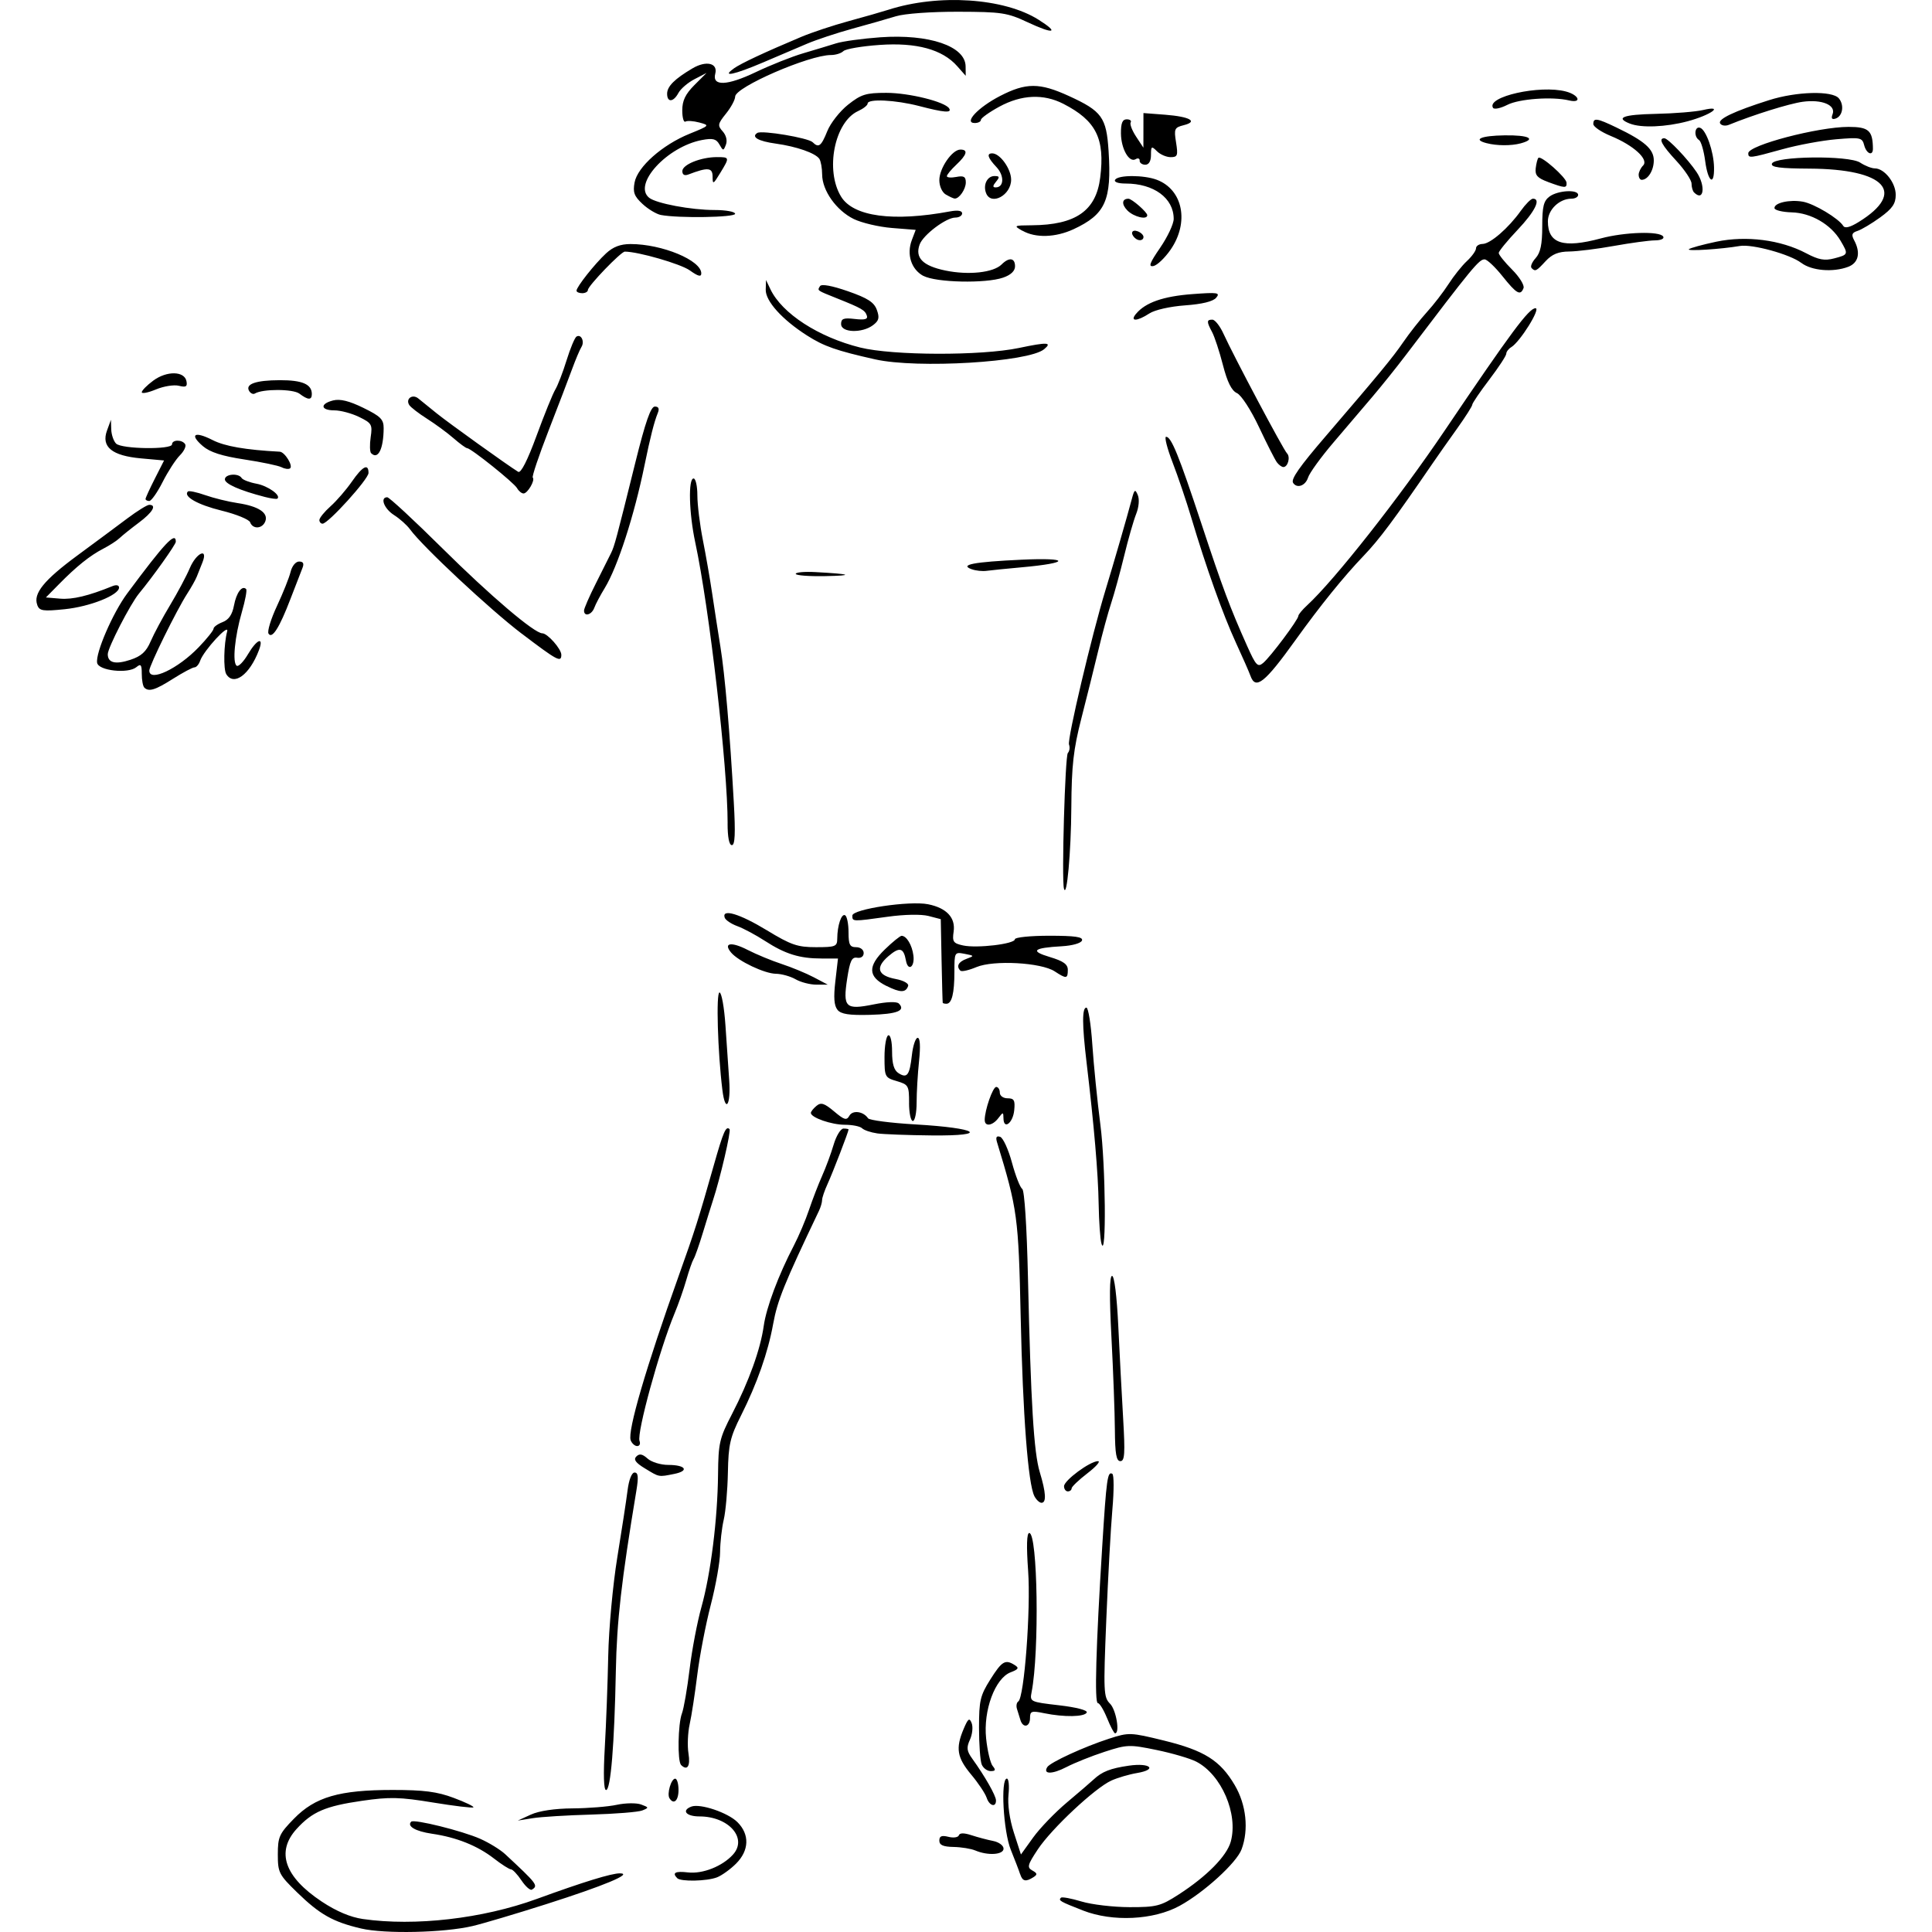 <?xml version="1.0" encoding="UTF-8" standalone="no"?>
<!-- Created with Inkscape (http://www.inkscape.org/) -->

<svg
   xmlns:dc="http://purl.org/dc/elements/1.1/"
   xmlns:cc="http://creativecommons.org/ns#"
   xmlns:rdf="http://www.w3.org/1999/02/22-rdf-syntax-ns#"
   xmlns:svg="http://www.w3.org/2000/svg"
   xmlns="http://www.w3.org/2000/svg"
   xmlns:sodipodi="http://sodipodi.sourceforge.net/DTD/sodipodi-0.dtd"
   xmlns:inkscape="http://www.inkscape.org/namespaces/inkscape"
   width="50mm"
   height="50mm"
   viewBox="0 0 50 50"
   version="1.1"
   id="svg5086"
   inkscape:version="0.92.4 (5da689c313, 2019-01-14)"
   sodipodi:docname="Wonders.svg">
  <defs
     id="defs5080" />
  <sodipodi:namedview
     id="base"
     pagecolor="#ffffff"
     bordercolor="#666666"
     borderopacity="1.0"
     inkscape:pageopacity="0.0"
     inkscape:pageshadow="2"
     inkscape:zoom="1.979899"
     inkscape:cx="-59.482526"
     inkscape:cy="174.67854"
     inkscape:document-units="mm"
     inkscape:current-layer="layer1"
     showgrid="false"
     inkscape:window-width="1920"
     inkscape:window-height="1001"
     inkscape:window-x="-9"
     inkscape:window-y="-9"
     inkscape:window-maximized="1" />
  <g
     inkscape:label="Ebene 1"
     inkscape:groupmode="layer"
     id="layer1"
     transform="translate(0,-247)">
    <path
       style="fill:#000000;stroke-width:0.098"
       d="m 9.343,296.909 c -0.728,-0.171 -1.067,-0.363 -1.655,-0.935 -0.469,-0.457 -0.498,-0.513 -0.498,-0.982 0,-0.453 0.037,-0.535 0.416,-0.923 0.55,-0.564 1.173,-0.745 2.555,-0.745 0.809,0 1.152,0.044 1.581,0.205 0.302,0.113 0.531,0.223 0.509,0.245 -0.022,0.022 -0.492,-0.035 -1.044,-0.125 -0.863,-0.142 -1.122,-0.148 -1.84,-0.044 -0.947,0.137 -1.286,0.283 -1.691,0.728 -0.538,0.591 -0.313,1.241 0.651,1.88 0.378,0.251 0.741,0.404 1.064,0.451 1.347,0.193 3.102,-0.01 4.496,-0.518 1.213,-0.442 1.943,-0.667 2.158,-0.664 0.345,0.005 -0.405,0.318 -1.908,0.797 -0.78,0.249 -1.639,0.504 -1.908,0.567 -0.741,0.174 -2.268,0.208 -2.886,0.063 z m 18.684,-0.466 c -0.595,-0.232 -0.642,-0.259 -0.57,-0.33 0.027,-0.027 0.265,0.017 0.53,0.097 0.264,0.08 0.824,0.146 1.244,0.147 0.7,0.001 0.805,-0.026 1.272,-0.327 0.73,-0.471 1.245,-0.994 1.349,-1.368 0.198,-0.717 -0.24,-1.734 -0.893,-2.071 -0.158,-0.082 -0.619,-0.217 -1.025,-0.301 -0.703,-0.145 -0.765,-0.143 -1.346,0.046 -0.335,0.109 -0.78,0.287 -0.99,0.396 -0.367,0.19 -0.612,0.19 -0.495,10e-4 0.077,-0.124 0.956,-0.528 1.6,-0.736 0.514,-0.166 0.55,-0.164 1.418,0.048 1.047,0.257 1.458,0.515 1.834,1.154 0.298,0.506 0.367,1.15 0.177,1.661 -0.129,0.349 -0.974,1.119 -1.606,1.464 -0.675,0.368 -1.731,0.419 -2.498,0.12 z m -14.531,-0.777 c -0.105,-0.157 -0.227,-0.286 -0.271,-0.287 -0.044,-2e-4 -0.242,-0.126 -0.44,-0.28 -0.429,-0.333 -0.972,-0.55 -1.606,-0.642 -0.425,-0.062 -0.654,-0.195 -0.537,-0.312 0.073,-0.072 1.321,0.237 1.787,0.444 0.228,0.101 0.519,0.28 0.645,0.397 0.831,0.773 0.862,0.813 0.691,0.918 -0.042,0.026 -0.164,-0.081 -0.269,-0.238 z m 4.031,-0.059 c -0.14,-0.14 -0.051,-0.187 0.278,-0.149 0.379,0.044 0.891,-0.158 1.165,-0.462 0.384,-0.424 -0.111,-0.987 -0.868,-0.987 -0.345,0 -0.472,-0.154 -0.211,-0.254 0.228,-0.087 0.947,0.155 1.195,0.403 0.318,0.318 0.304,0.731 -0.036,1.072 -0.148,0.148 -0.371,0.308 -0.495,0.356 -0.266,0.101 -0.935,0.115 -1.029,0.021 z m 8.873,-0.106 c -0.03,-0.094 -0.139,-0.377 -0.241,-0.63 -0.193,-0.476 -0.268,-1.841 -0.101,-1.841 0.047,0 0.066,0.187 0.042,0.416 -0.026,0.253 0.028,0.638 0.139,0.982 l 0.183,0.566 0.315,-0.438 c 0.173,-0.241 0.567,-0.65 0.875,-0.909 0.308,-0.259 0.619,-0.526 0.691,-0.594 0.216,-0.203 0.434,-0.289 0.914,-0.358 0.554,-0.08 0.749,0.1 0.207,0.191 -0.203,0.034 -0.502,0.122 -0.663,0.195 -0.422,0.191 -1.547,1.244 -1.902,1.78 -0.268,0.405 -0.284,0.467 -0.142,0.547 0.132,0.074 0.136,0.105 0.026,0.175 -0.2,0.126 -0.281,0.107 -0.342,-0.083 z m -1.161,-0.611 c -0.108,-0.046 -0.361,-0.087 -0.562,-0.091 -0.269,-0.005 -0.367,-0.049 -0.367,-0.164 0,-0.118 0.06,-0.142 0.236,-0.098 0.13,0.033 0.251,0.015 0.269,-0.039 0.022,-0.065 0.132,-0.066 0.326,-0.003 0.161,0.053 0.414,0.12 0.562,0.149 0.148,0.029 0.269,0.119 0.269,0.198 0,0.161 -0.407,0.187 -0.734,0.047 z m -11.498,-0.929 c 0.209,-0.096 0.62,-0.157 1.076,-0.16 0.406,-0.003 0.922,-0.044 1.147,-0.093 0.225,-0.048 0.508,-0.052 0.627,-0.008 0.206,0.076 0.207,0.084 0.03,0.155 -0.103,0.041 -0.695,0.088 -1.316,0.106 -0.621,0.017 -1.303,0.059 -1.516,0.093 l -0.388,0.062 0.339,-0.155 z m 11.792,-0.438 c -0.034,-0.106 -0.213,-0.375 -0.398,-0.596 -0.368,-0.441 -0.408,-0.681 -0.197,-1.18 0.117,-0.276 0.151,-0.3 0.209,-0.152 0.038,0.098 0.018,0.29 -0.045,0.428 -0.094,0.207 -0.084,0.292 0.061,0.493 0.327,0.455 0.612,0.955 0.613,1.078 0.003,0.194 -0.175,0.142 -0.242,-0.071 z m -8.207,0.015 c -0.071,-0.114 0.044,-0.506 0.148,-0.506 0.048,0 0.086,0.132 0.086,0.293 0,0.277 -0.124,0.39 -0.234,0.213 z m -1.674,-1.313 c 0.035,-0.605 0.075,-1.673 0.089,-2.372 0.014,-0.699 0.12,-1.844 0.234,-2.543 0.114,-0.699 0.234,-1.481 0.266,-1.736 0.035,-0.279 0.108,-0.465 0.182,-0.465 0.093,0 0.105,0.114 0.047,0.465 -0.389,2.344 -0.507,3.377 -0.532,4.671 -0.037,1.908 -0.133,3.081 -0.253,3.081 -0.061,0 -0.073,-0.402 -0.033,-1.101 z m 9.755,0.44 c -0.039,-0.094 -0.07,-0.523 -0.07,-0.954 0,-0.701 0.031,-0.831 0.293,-1.247 0.302,-0.478 0.386,-0.527 0.633,-0.371 0.116,0.073 0.095,0.109 -0.107,0.186 -0.403,0.153 -0.712,0.985 -0.635,1.712 0.033,0.319 0.11,0.64 0.17,0.713 0.085,0.102 0.073,0.132 -0.052,0.132 -0.089,0 -0.193,-0.077 -0.232,-0.171 z m -7.782,0.008 c -0.096,-0.096 -0.079,-1.059 0.023,-1.328 0.049,-0.128 0.138,-0.644 0.199,-1.146 0.061,-0.503 0.199,-1.226 0.306,-1.608 0.241,-0.861 0.418,-2.273 0.43,-3.434 0.008,-0.813 0.036,-0.934 0.365,-1.569 0.435,-0.841 0.733,-1.669 0.818,-2.277 0.067,-0.475 0.38,-1.31 0.779,-2.076 0.127,-0.244 0.305,-0.663 0.394,-0.929 0.09,-0.267 0.242,-0.661 0.338,-0.876 0.096,-0.215 0.231,-0.578 0.298,-0.807 0.068,-0.229 0.182,-0.416 0.255,-0.416 0.072,0 0.131,0.011 0.131,0.024 -9.8e-5,0.056 -0.412,1.124 -0.543,1.409 -0.078,0.17 -0.142,0.357 -0.142,0.417 0,0.06 -0.036,0.185 -0.081,0.279 -0.902,1.891 -1.074,2.317 -1.186,2.93 -0.133,0.734 -0.416,1.541 -0.83,2.365 -0.284,0.566 -0.327,0.75 -0.341,1.478 -0.009,0.457 -0.057,1.008 -0.108,1.223 -0.05,0.215 -0.092,0.591 -0.094,0.836 -0.001,0.245 -0.11,0.861 -0.242,1.37 -0.132,0.509 -0.288,1.321 -0.348,1.805 -0.06,0.484 -0.148,1.06 -0.197,1.279 -0.049,0.219 -0.063,0.56 -0.031,0.758 0.054,0.332 -0.031,0.459 -0.196,0.294 z m 11.026,-1.206 c -0.086,-0.215 -0.194,-0.391 -0.239,-0.391 -0.09,0 -0.049,-1.458 0.114,-4.06 0.109,-1.752 0.137,-1.949 0.262,-1.872 0.042,0.026 0.043,0.436 0.001,0.911 -0.042,0.475 -0.113,1.762 -0.158,2.86 -0.077,1.869 -0.071,2.009 0.097,2.177 0.158,0.158 0.261,0.766 0.13,0.766 -0.027,0 -0.12,-0.176 -0.206,-0.391 z m -2.242,0.049 c -0.025,-0.081 -0.066,-0.211 -0.09,-0.29 -0.025,-0.079 -0.009,-0.165 0.034,-0.192 0.154,-0.095 0.327,-2.384 0.255,-3.382 -0.046,-0.642 -0.036,-0.978 0.029,-0.978 0.219,0 0.265,3.074 0.061,4.117 -0.049,0.25 -0.038,0.255 0.713,0.342 0.449,0.052 0.742,0.129 0.714,0.187 -0.058,0.115 -0.584,0.124 -1.101,0.018 -0.329,-0.068 -0.367,-0.055 -0.367,0.125 0,0.231 -0.18,0.27 -0.248,0.053 z m 0.361,-5.796 c -0.163,-0.314 -0.3,-2.101 -0.355,-4.645 -0.056,-2.583 -0.082,-2.778 -0.612,-4.515 -0.039,-0.129 -0.015,-0.171 0.081,-0.139 0.075,0.025 0.213,0.325 0.305,0.666 0.092,0.341 0.212,0.647 0.266,0.681 0.058,0.036 0.119,0.969 0.149,2.307 0.074,3.244 0.151,4.518 0.306,5.026 0.16,0.528 0.175,0.791 0.044,0.791 -0.052,0 -0.135,-0.077 -0.184,-0.171 z m 0.767,-0.256 c 0,-0.151 0.674,-0.649 0.879,-0.649 0.074,0 -0.049,0.141 -0.274,0.314 -0.225,0.173 -0.409,0.349 -0.409,0.391 0,0.042 -0.044,0.077 -0.098,0.077 -0.054,0 -0.098,-0.06 -0.098,-0.133 z M 16.691,285.003 c -0.243,-0.148 -0.302,-0.231 -0.222,-0.31 0.08,-0.08 0.157,-0.065 0.29,0.055 0.1,0.09 0.34,0.164 0.535,0.164 0.451,0 0.553,0.153 0.155,0.233 -0.409,0.082 -0.383,0.087 -0.757,-0.142 z m 12.162,-0.996 c -0.003,-0.444 -0.043,-1.522 -0.089,-2.397 -0.056,-1.065 -0.05,-1.59 0.016,-1.59 0.059,0 0.124,0.525 0.161,1.296 0.034,0.713 0.09,1.791 0.126,2.397 0.053,0.906 0.04,1.101 -0.072,1.101 -0.105,0 -0.137,-0.186 -0.142,-0.807 z m -12.531,0.265 c -0.087,-0.228 0.395,-1.881 1.242,-4.251 0.422,-1.181 0.512,-1.465 0.911,-2.871 0.245,-0.863 0.313,-1.02 0.405,-0.928 0.045,0.045 -0.242,1.277 -0.429,1.843 -0.044,0.135 -0.161,0.509 -0.259,0.832 -0.098,0.323 -0.206,0.631 -0.241,0.685 -0.034,0.054 -0.119,0.296 -0.188,0.538 -0.069,0.242 -0.208,0.638 -0.309,0.88 -0.386,0.927 -0.98,3.091 -0.903,3.292 0.028,0.073 5.92e-4,0.132 -0.061,0.132 -0.061,0 -0.137,-0.068 -0.169,-0.151 z m 12.184,-5.087 c -0.033,-0.11 -0.065,-0.573 -0.073,-1.027 -0.013,-0.797 -0.118,-2.019 -0.313,-3.663 -0.117,-0.982 -0.118,-1.418 -0.004,-1.418 0.049,0 0.118,0.429 0.153,0.954 0.035,0.525 0.129,1.46 0.209,2.079 0.136,1.052 0.158,3.518 0.028,3.076 z m -5.81,-2.854 c -0.161,-0.023 -0.335,-0.082 -0.386,-0.132 -0.051,-0.05 -0.251,-0.09 -0.445,-0.09 -0.346,0 -0.878,-0.185 -0.88,-0.306 -4.07e-4,-0.034 0.064,-0.115 0.144,-0.182 0.118,-0.098 0.202,-0.072 0.457,0.142 0.266,0.224 0.324,0.24 0.396,0.112 0.085,-0.152 0.362,-0.114 0.483,0.066 0.034,0.05 0.584,0.122 1.223,0.159 1.633,0.094 1.943,0.3 0.428,0.285 -0.619,-0.006 -1.257,-0.03 -1.418,-0.053 z m 2.788,-0.345 c 0.001,-0.259 0.209,-0.856 0.298,-0.856 0.051,0 0.093,0.066 0.093,0.147 0,0.083 0.088,0.147 0.202,0.147 0.168,0 0.197,0.052 0.171,0.31 -0.033,0.331 -0.273,0.513 -0.278,0.211 -0.003,-0.17 -0.01,-0.17 -0.133,-0.008 -0.151,0.199 -0.353,0.227 -0.352,0.049 z m -1.957,-0.444 c 0,-0.445 -0.016,-0.474 -0.318,-0.562 -0.308,-0.091 -0.318,-0.11 -0.318,-0.623 0,-0.291 0.044,-0.545 0.098,-0.563 0.056,-0.019 0.098,0.162 0.098,0.42 0,0.32 0.049,0.484 0.166,0.559 0.224,0.143 0.288,0.056 0.347,-0.469 0.028,-0.245 0.095,-0.445 0.149,-0.445 0.063,0 0.076,0.219 0.036,0.601 -0.035,0.331 -0.063,0.815 -0.063,1.076 0,0.261 -0.044,0.475 -0.098,0.475 -0.054,0 -0.098,-0.211 -0.098,-0.469 z m -4.832,-0.336 c -0.121,-0.981 -0.166,-2.521 -0.074,-2.521 0.053,0 0.122,0.385 0.154,0.856 0.032,0.471 0.076,1.109 0.097,1.418 0.045,0.657 -0.102,0.861 -0.177,0.246 z m 2.979,-2.073 c -0.088,-0.106 -0.104,-0.32 -0.055,-0.738 l 0.068,-0.589 h -0.426 c -0.568,0 -0.94,-0.116 -1.46,-0.453 -0.238,-0.154 -0.561,-0.328 -0.72,-0.385 -0.158,-0.058 -0.305,-0.157 -0.326,-0.22 -0.08,-0.24 0.387,-0.1 1.087,0.325 0.632,0.384 0.796,0.44 1.275,0.44 0.505,0 0.55,-0.018 0.551,-0.22 0.002,-0.345 0.11,-0.663 0.205,-0.605 0.048,0.029 0.087,0.227 0.087,0.439 0,0.32 0.033,0.386 0.196,0.386 0.111,0 0.196,0.065 0.196,0.151 0,0.089 -0.07,0.139 -0.17,0.122 -0.137,-0.023 -0.186,0.08 -0.257,0.541 -0.114,0.747 -0.046,0.814 0.685,0.667 0.341,-0.069 0.597,-0.078 0.652,-0.023 0.184,0.184 -0.044,0.274 -0.745,0.293 -0.544,0.014 -0.751,-0.018 -0.844,-0.13 z m 2.724,-0.178 c -0.005,-0.013 -0.018,-0.506 -0.03,-1.096 l -0.021,-1.071 -0.319,-0.083 c -0.186,-0.048 -0.625,-0.04 -1.053,0.02 -0.923,0.128 -0.916,0.129 -0.916,-0.03 0,-0.167 1.482,-0.389 1.96,-0.293 0.479,0.096 0.714,0.348 0.661,0.708 -0.038,0.261 -0.01,0.303 0.243,0.358 0.359,0.079 1.342,-0.038 1.342,-0.16 0,-0.05 0.4,-0.091 0.889,-0.091 0.667,0 0.879,0.03 0.848,0.122 -0.023,0.07 -0.245,0.134 -0.522,0.15 -0.743,0.042 -0.832,0.123 -0.31,0.279 0.35,0.105 0.465,0.187 0.465,0.332 0,0.233 -0.037,0.237 -0.339,0.039 -0.351,-0.23 -1.58,-0.297 -2.025,-0.111 -0.197,0.083 -0.384,0.125 -0.416,0.093 -0.113,-0.113 -0.053,-0.228 0.158,-0.306 0.208,-0.077 0.206,-0.081 -0.049,-0.13 -0.26,-0.05 -0.264,-0.042 -0.264,0.466 0,0.556 -0.067,0.826 -0.206,0.826 -0.048,0 -0.091,-0.011 -0.096,-0.024 z m -1.459,-0.44 c -0.477,-0.238 -0.488,-0.508 -0.039,-0.944 0.2,-0.194 0.395,-0.352 0.434,-0.352 0.127,0 0.271,0.239 0.305,0.509 0.039,0.304 -0.141,0.422 -0.194,0.127 -0.06,-0.331 -0.166,-0.356 -0.453,-0.109 -0.346,0.297 -0.279,0.503 0.191,0.591 0.199,0.037 0.34,0.116 0.32,0.177 -0.06,0.181 -0.201,0.181 -0.563,2.9e-4 z m -2.348,-0.171 c -0.135,-0.077 -0.364,-0.141 -0.511,-0.143 -0.294,-0.004 -0.974,-0.327 -1.16,-0.55 -0.209,-0.251 0.005,-0.285 0.428,-0.068 0.226,0.116 0.623,0.28 0.882,0.365 0.259,0.085 0.633,0.24 0.831,0.344 l 0.36,0.19 -0.293,7.4e-4 c -0.161,3.7e-4 -0.404,-0.062 -0.538,-0.139 z m 6.944,-2.348 c -0.063,-0.239 0.029,-3.433 0.101,-3.509 0.044,-0.047 0.058,-0.145 0.03,-0.218 -0.05,-0.13 0.589,-2.833 0.945,-4.001 0.21,-0.688 0.569,-1.928 0.679,-2.348 0.068,-0.256 0.087,-0.27 0.156,-0.108 0.046,0.109 0.028,0.312 -0.042,0.489 -0.067,0.167 -0.207,0.656 -0.311,1.086 -0.105,0.43 -0.256,0.981 -0.336,1.223 -0.08,0.242 -0.23,0.792 -0.333,1.223 -0.103,0.43 -0.301,1.223 -0.439,1.761 -0.205,0.799 -0.252,1.22 -0.259,2.299 -0.007,1.162 -0.118,2.379 -0.191,2.103 z m -8.704,-1.687 c 0.002,-1.454 -0.473,-5.569 -0.839,-7.277 -0.161,-0.752 -0.184,-1.649 -0.042,-1.649 0.054,0 0.098,0.197 0.098,0.437 0,0.241 0.064,0.758 0.141,1.149 0.078,0.392 0.187,1.02 0.243,1.397 0.056,0.377 0.151,0.993 0.212,1.37 0.117,0.721 0.244,2.199 0.347,4.035 0.045,0.794 0.031,1.101 -0.05,1.101 -0.071,0 -0.111,-0.206 -0.111,-0.562 z M 3.734,264.793 c -0.036,-0.036 -0.065,-0.195 -0.065,-0.354 0,-0.239 -0.024,-0.269 -0.14,-0.173 -0.212,0.176 -0.977,0.093 -1.015,-0.111 -0.047,-0.25 0.404,-1.292 0.777,-1.795 0.976,-1.315 1.259,-1.616 1.259,-1.339 0,0.071 -0.589,0.899 -0.955,1.342 -0.223,0.271 -0.806,1.403 -0.806,1.567 0,0.225 0.198,0.274 0.587,0.145 0.28,-0.092 0.408,-0.209 0.523,-0.477 0.084,-0.195 0.311,-0.619 0.505,-0.941 0.194,-0.323 0.423,-0.752 0.508,-0.954 0.169,-0.399 0.484,-0.541 0.327,-0.147 -0.048,0.121 -0.114,0.286 -0.146,0.367 -0.032,0.081 -0.143,0.279 -0.247,0.44 -0.274,0.425 -0.982,1.861 -0.982,1.992 0,0.305 0.742,-0.046 1.278,-0.604 0.212,-0.22 0.385,-0.437 0.385,-0.481 0,-0.044 0.105,-0.12 0.232,-0.169 0.161,-0.061 0.252,-0.194 0.297,-0.434 0.062,-0.329 0.209,-0.527 0.314,-0.422 0.027,0.026 -0.023,0.292 -0.109,0.589 -0.186,0.641 -0.252,1.323 -0.134,1.396 0.046,0.029 0.176,-0.105 0.289,-0.296 0.235,-0.399 0.422,-0.468 0.284,-0.104 -0.241,0.635 -0.649,0.933 -0.844,0.617 -0.078,-0.126 -0.064,-0.783 0.023,-1.105 0.063,-0.234 -0.608,0.494 -0.699,0.758 -0.032,0.094 -0.098,0.171 -0.147,0.171 -0.048,0 -0.296,0.132 -0.551,0.293 -0.468,0.297 -0.632,0.347 -0.751,0.228 z m 28.628,-0.302 c -0.033,-0.094 -0.202,-0.479 -0.376,-0.856 -0.336,-0.73 -0.774,-1.957 -1.153,-3.23 -0.128,-0.429 -0.348,-1.078 -0.488,-1.441 -0.14,-0.363 -0.215,-0.66 -0.167,-0.66 0.135,0 0.33,0.481 0.915,2.25 0.548,1.66 0.741,2.176 1.183,3.164 0.226,0.506 0.274,0.557 0.414,0.44 0.188,-0.156 0.911,-1.122 0.911,-1.217 0,-0.036 0.101,-0.159 0.225,-0.273 0.71,-0.653 2.386,-2.782 3.566,-4.53 1.714,-2.538 2.176,-3.161 2.347,-3.161 0.143,0 -0.398,0.868 -0.628,1.008 -0.071,0.043 -0.129,0.12 -0.129,0.17 0,0.051 -0.198,0.352 -0.44,0.671 -0.242,0.318 -0.44,0.61 -0.44,0.648 0,0.038 -0.178,0.317 -0.395,0.621 -0.217,0.303 -0.5,0.705 -0.629,0.894 -1.003,1.464 -1.38,1.97 -1.786,2.394 -0.515,0.537 -1.128,1.295 -1.763,2.18 -0.797,1.111 -1.035,1.3 -1.167,0.928 z m -18.863,-1.094 c -0.822,-0.625 -2.563,-2.252 -2.888,-2.698 -0.079,-0.109 -0.265,-0.275 -0.413,-0.369 -0.258,-0.164 -0.371,-0.461 -0.176,-0.461 0.051,0 0.689,0.591 1.417,1.312 1.251,1.24 2.39,2.209 2.596,2.209 0.134,0 0.492,0.405 0.492,0.556 0,0.208 -0.103,0.153 -1.028,-0.55 z m -6.55,-3.6e-4 c -0.036,-0.058 0.063,-0.381 0.22,-0.716 0.157,-0.336 0.315,-0.731 0.351,-0.879 0.037,-0.153 0.132,-0.269 0.22,-0.269 0.109,0 0.135,0.051 0.086,0.171 -0.038,0.094 -0.177,0.453 -0.309,0.797 -0.285,0.746 -0.476,1.047 -0.569,0.896 z m 8.165,-0.593 c 0,-0.054 0.139,-0.373 0.309,-0.709 0.17,-0.336 0.345,-0.687 0.39,-0.779 0.092,-0.189 0.131,-0.337 0.631,-2.351 0.26,-1.048 0.398,-1.443 0.503,-1.443 0.099,0 0.123,0.054 0.075,0.171 -0.092,0.225 -0.194,0.627 -0.341,1.345 -0.267,1.307 -0.698,2.636 -1.029,3.179 -0.115,0.188 -0.238,0.419 -0.272,0.514 -0.067,0.183 -0.265,0.237 -0.265,0.073 z M 0.965,262.656 c -0.112,-0.293 0.172,-0.643 1.042,-1.284 0.457,-0.336 1.039,-0.768 1.293,-0.959 0.255,-0.191 0.508,-0.348 0.562,-0.348 0.202,0 0.09,0.193 -0.267,0.46 -0.202,0.151 -0.426,0.33 -0.498,0.399 -0.072,0.069 -0.262,0.192 -0.421,0.274 -0.347,0.179 -0.697,0.46 -1.151,0.922 l -0.337,0.342 0.368,0.031 c 0.321,0.027 0.736,-0.072 1.354,-0.324 0.101,-0.041 0.171,-0.026 0.171,0.037 0,0.194 -0.75,0.493 -1.405,0.56 -0.566,0.058 -0.654,0.045 -0.713,-0.109 z m 19.628,-0.805 c -3.3e-5,-0.04 0.231,-0.061 0.514,-0.045 0.925,0.05 1.016,0.089 0.245,0.104 -0.417,0.008 -0.758,-0.018 -0.758,-0.059 z m 4.556,-0.118 c -0.328,-0.118 0.044,-0.19 1.289,-0.248 1.262,-0.059 1.269,0.083 0.01,0.196 -0.396,0.036 -0.807,0.077 -0.915,0.092 -0.108,0.015 -0.28,-0.003 -0.384,-0.041 z M 6.475,260.518 c -0.028,-0.074 -0.361,-0.21 -0.74,-0.303 -0.62,-0.152 -1,-0.368 -0.873,-0.495 0.026,-0.026 0.227,0.016 0.446,0.093 0.219,0.077 0.598,0.171 0.842,0.207 0.54,0.081 0.8,0.252 0.716,0.472 -0.075,0.195 -0.321,0.212 -0.392,0.027 z m 1.791,-0.061 c 0,-0.053 0.13,-0.213 0.288,-0.354 0.158,-0.141 0.406,-0.428 0.551,-0.637 0.278,-0.401 0.432,-0.482 0.432,-0.226 0,0.16 -1.044,1.313 -1.189,1.313 -0.046,0 -0.083,-0.044 -0.083,-0.097 z m -4.5,-0.542 c 0,-0.029 0.108,-0.265 0.24,-0.525 l 0.24,-0.473 -0.596,-0.054 c -0.753,-0.068 -1.035,-0.298 -0.881,-0.72 l 0.102,-0.279 0.008,0.249 c 0.004,0.137 0.061,0.302 0.125,0.367 0.143,0.143 1.448,0.161 1.448,0.02 0,-0.125 0.263,-0.128 0.34,-0.004 0.032,0.052 -0.03,0.182 -0.138,0.29 -0.108,0.108 -0.308,0.417 -0.445,0.688 -0.137,0.271 -0.293,0.492 -0.346,0.492 -0.053,0 -0.096,-0.024 -0.096,-0.052 z m 3.081,-0.056 c -0.641,-0.166 -1.027,-0.337 -1.027,-0.453 0,-0.139 0.351,-0.169 0.433,-0.036 0.029,0.048 0.204,0.115 0.387,0.149 0.295,0.055 0.642,0.304 0.538,0.386 -0.021,0.017 -0.17,-0.004 -0.332,-0.046 z m 6.535,-0.225 c -0.082,-0.144 -1.196,-1.036 -1.294,-1.036 -0.031,-6e-5 -0.188,-0.115 -0.35,-0.256 -0.161,-0.141 -0.47,-0.367 -0.685,-0.504 -0.215,-0.136 -0.422,-0.296 -0.461,-0.355 -0.103,-0.159 0.08,-0.296 0.232,-0.172 0.072,0.058 0.284,0.231 0.473,0.383 0.309,0.25 1.848,1.354 2.114,1.517 0.069,0.042 0.24,-0.294 0.475,-0.934 0.202,-0.55 0.42,-1.088 0.485,-1.195 0.065,-0.108 0.197,-0.449 0.292,-0.758 0.096,-0.309 0.211,-0.585 0.256,-0.613 0.121,-0.075 0.217,0.129 0.128,0.27 -0.042,0.067 -0.149,0.32 -0.238,0.562 -0.088,0.242 -0.365,0.965 -0.614,1.606 -0.249,0.641 -0.433,1.186 -0.407,1.211 0.067,0.067 -0.134,0.411 -0.239,0.411 -0.049,0 -0.125,-0.062 -0.168,-0.138 z m 20.082,-0.141 c -0.058,-0.093 0.169,-0.418 0.838,-1.196 1.417,-1.651 1.737,-2.039 2.011,-2.438 0.166,-0.242 0.444,-0.594 0.616,-0.783 0.172,-0.188 0.423,-0.514 0.558,-0.723 0.134,-0.209 0.349,-0.479 0.478,-0.598 0.129,-0.12 0.234,-0.267 0.234,-0.328 0,-0.061 0.077,-0.112 0.171,-0.114 0.2,-0.003 0.671,-0.411 0.988,-0.857 0.123,-0.172 0.264,-0.314 0.314,-0.314 0.217,0 0.056,0.328 -0.396,0.806 -0.268,0.283 -0.488,0.552 -0.489,0.598 -0.001,0.046 0.154,0.239 0.345,0.43 0.191,0.191 0.324,0.407 0.297,0.479 -0.08,0.207 -0.179,0.151 -0.546,-0.308 -0.188,-0.236 -0.395,-0.431 -0.459,-0.434 -0.143,-0.007 -0.306,0.19 -2.044,2.48 -0.241,0.318 -0.63,0.802 -0.863,1.076 -0.233,0.274 -0.687,0.807 -1.01,1.186 -0.323,0.379 -0.618,0.786 -0.655,0.905 -0.068,0.215 -0.291,0.291 -0.389,0.133 z M 7.286,259.092 c -0.08,-0.042 -0.512,-0.133 -0.962,-0.201 -0.584,-0.089 -0.891,-0.188 -1.076,-0.347 -0.355,-0.306 -0.213,-0.393 0.254,-0.155 0.315,0.161 0.853,0.254 1.738,0.301 0.132,0.007 0.357,0.375 0.264,0.433 -0.04,0.025 -0.139,0.011 -0.218,-0.032 z m 25.76,-0.127 c -0.05,-0.067 -0.259,-0.477 -0.463,-0.911 -0.209,-0.444 -0.459,-0.829 -0.571,-0.88 -0.139,-0.064 -0.249,-0.285 -0.363,-0.728 -0.09,-0.35 -0.216,-0.732 -0.279,-0.85 -0.146,-0.271 -0.145,-0.325 0.007,-0.323 0.067,7.4e-4 0.197,0.166 0.288,0.367 0.259,0.57 1.547,2.997 1.642,3.092 0.094,0.094 0.024,0.355 -0.094,0.355 -0.041,0 -0.117,-0.055 -0.167,-0.122 z M 9.605,258.73 c -0.035,-0.035 -0.04,-0.222 -0.012,-0.416 0.049,-0.327 0.027,-0.364 -0.299,-0.523 -0.193,-0.094 -0.481,-0.171 -0.64,-0.171 -0.359,0 -0.38,-0.169 -0.032,-0.257 0.18,-0.045 0.416,0.013 0.783,0.193 0.447,0.219 0.525,0.298 0.524,0.527 -0.003,0.537 -0.146,0.824 -0.323,0.646 z m -1.857,-1.543 c -0.164,-0.124 -0.953,-0.126 -1.153,-0.002 -0.042,0.026 -0.107,-0.003 -0.145,-0.063 -0.112,-0.182 0.166,-0.281 0.793,-0.283 0.582,-10e-4 0.827,0.105 0.827,0.36 0,0.161 -0.099,0.157 -0.323,-0.013 z m -4.079,-0.036 c 0,-0.044 0.134,-0.18 0.298,-0.301 0.349,-0.258 0.808,-0.25 0.859,0.016 0.027,0.14 -0.013,0.163 -0.196,0.118 -0.126,-0.032 -0.394,0.011 -0.595,0.095 -0.201,0.084 -0.366,0.116 -0.366,0.072 z M 22.647,256.3 c -1.002,-0.225 -1.323,-0.337 -1.762,-0.618 -0.643,-0.41 -1.076,-0.891 -1.068,-1.186 l 0.007,-0.25 0.115,0.241 c 0.3,0.627 1.245,1.239 2.323,1.507 0.847,0.21 3.133,0.216 4.11,0.011 0.736,-0.155 0.867,-0.148 0.649,0.033 -0.404,0.335 -3.281,0.508 -4.374,0.262 z m -0.88,-0.91 c 0,-0.145 0.063,-0.169 0.355,-0.135 0.261,0.03 0.343,0.008 0.312,-0.086 -0.047,-0.142 -0.132,-0.191 -0.764,-0.444 -0.542,-0.217 -0.521,-0.202 -0.448,-0.32 0.038,-0.061 0.307,-0.012 0.719,0.131 0.514,0.179 0.679,0.285 0.751,0.482 0.074,0.205 0.056,0.281 -0.098,0.397 -0.282,0.213 -0.826,0.196 -0.826,-0.026 z m 7.636,-0.271 c 0.24,-0.289 0.703,-0.451 1.449,-0.507 0.662,-0.05 0.733,-0.039 0.623,0.093 -0.08,0.097 -0.362,0.166 -0.804,0.198 -0.389,0.028 -0.785,0.117 -0.925,0.209 -0.321,0.21 -0.516,0.214 -0.344,0.007 z m -14.483,-0.596 c 0,-0.098 0.471,-0.694 0.764,-0.965 0.183,-0.17 0.373,-0.242 0.635,-0.242 0.815,0 1.83,0.421 1.83,0.759 0,0.098 -0.082,0.077 -0.297,-0.077 -0.237,-0.169 -1.336,-0.486 -1.682,-0.486 -0.099,0 -0.955,0.889 -0.955,0.992 0,0.046 -0.066,0.084 -0.147,0.084 -0.081,0 -0.147,-0.029 -0.147,-0.064 z m 8.976,-0.382 c -0.314,-0.171 -0.438,-0.557 -0.298,-0.928 l 0.1,-0.264 -0.615,-0.049 c -0.338,-0.027 -0.783,-0.132 -0.988,-0.232 -0.45,-0.22 -0.816,-0.736 -0.818,-1.151 -7.77e-4,-0.167 -0.034,-0.35 -0.073,-0.407 -0.104,-0.149 -0.588,-0.318 -1.125,-0.393 -0.458,-0.063 -0.647,-0.173 -0.479,-0.277 0.119,-0.073 1.316,0.128 1.43,0.24 0.157,0.156 0.222,0.106 0.38,-0.286 0.083,-0.208 0.325,-0.516 0.538,-0.685 0.339,-0.268 0.462,-0.306 0.99,-0.306 0.589,0 1.519,0.231 1.626,0.403 0.076,0.123 -0.131,0.107 -0.774,-0.061 -0.615,-0.16 -1.336,-0.195 -1.336,-0.065 0,0.045 -0.11,0.132 -0.245,0.194 -0.613,0.279 -0.862,1.536 -0.44,2.218 0.318,0.514 1.345,0.653 2.813,0.38 0.204,-0.038 0.318,-0.02 0.318,0.05 0,0.06 -0.079,0.109 -0.177,0.109 -0.237,0 -0.831,0.447 -0.922,0.695 -0.127,0.344 0.079,0.554 0.663,0.675 0.601,0.125 1.246,0.055 1.458,-0.157 0.193,-0.193 0.347,-0.172 0.347,0.048 0,0.121 -0.108,0.224 -0.308,0.293 -0.451,0.157 -1.741,0.129 -2.063,-0.046 z m 15.74,-0.206 c -0.036,-0.036 0.012,-0.151 0.106,-0.255 0.126,-0.14 0.171,-0.357 0.171,-0.823 0,-0.514 0.036,-0.659 0.19,-0.772 0.217,-0.159 0.739,-0.188 0.739,-0.041 0,0.054 -0.078,0.098 -0.174,0.098 -0.311,0 -0.609,0.286 -0.609,0.586 0,0.577 0.394,0.704 1.37,0.442 0.617,-0.166 1.525,-0.193 1.614,-0.049 0.035,0.056 -0.056,0.099 -0.214,0.1 -0.151,0.001 -0.627,0.066 -1.057,0.143 -0.43,0.078 -0.954,0.143 -1.163,0.145 -0.277,0.002 -0.442,0.07 -0.607,0.248 -0.246,0.266 -0.269,0.277 -0.367,0.179 z m 6.978,-0.133 c -0.289,-0.221 -1.269,-0.491 -1.587,-0.436 -0.484,0.083 -1.375,0.14 -1.32,0.085 0.032,-0.032 0.353,-0.12 0.712,-0.196 0.776,-0.163 1.667,-0.048 2.324,0.299 0.323,0.171 0.477,0.199 0.727,0.133 0.367,-0.096 0.37,-0.106 0.162,-0.459 -0.248,-0.42 -0.763,-0.719 -1.263,-0.732 -0.243,-0.007 -0.443,-0.056 -0.446,-0.11 -0.007,-0.137 0.392,-0.227 0.735,-0.166 0.292,0.052 0.924,0.431 1.045,0.626 0.044,0.071 0.177,0.037 0.4,-0.101 1.246,-0.77 0.691,-1.371 -1.276,-1.381 -0.763,-0.004 -1.001,-0.035 -0.97,-0.128 0.065,-0.197 1.989,-0.22 2.283,-0.028 0.126,0.083 0.297,0.15 0.38,0.15 0.248,0 0.541,0.371 0.541,0.684 0,0.23 -0.086,0.355 -0.401,0.584 -0.221,0.16 -0.485,0.317 -0.587,0.35 -0.147,0.047 -0.165,0.097 -0.088,0.242 0.173,0.323 0.114,0.585 -0.153,0.687 -0.393,0.149 -0.949,0.102 -1.216,-0.103 z m -16.589,-0.391 c 0.192,-0.28 0.35,-0.615 0.35,-0.746 0,-0.538 -0.513,-0.915 -1.243,-0.915 -0.197,0 -0.309,-0.04 -0.273,-0.098 0.078,-0.127 0.745,-0.126 1.08,0.001 0.677,0.257 0.843,1.103 0.356,1.808 -0.149,0.215 -0.349,0.406 -0.445,0.424 -0.136,0.026 -0.098,-0.077 0.176,-0.475 z m -0.661,-0.258 c -0.119,-0.119 -0.068,-0.223 0.082,-0.166 0.081,0.031 0.147,0.096 0.147,0.144 0,0.103 -0.135,0.116 -0.228,0.022 z m -2.902,-0.179 c -0.237,-0.135 -0.229,-0.14 0.245,-0.144 1.134,-0.009 1.659,-0.376 1.766,-1.232 0.127,-1.013 -0.106,-1.477 -0.955,-1.912 -0.514,-0.263 -1.081,-0.237 -1.654,0.074 -0.263,0.143 -0.478,0.297 -0.478,0.342 0,0.045 -0.071,0.082 -0.159,0.082 -0.295,0 0.083,-0.405 0.655,-0.7 0.673,-0.347 1.021,-0.347 1.78,1.9e-4 0.856,0.392 0.972,0.551 1.028,1.425 0.082,1.277 -0.081,1.639 -0.907,2.023 -0.466,0.216 -0.984,0.232 -1.321,0.039 z m -9.358,-0.41 c -0.117,-0.023 -0.331,-0.151 -0.476,-0.286 -0.216,-0.2 -0.253,-0.301 -0.205,-0.557 0.076,-0.404 0.719,-0.973 1.423,-1.259 0.523,-0.212 0.528,-0.218 0.254,-0.291 -0.154,-0.041 -0.316,-0.052 -0.361,-0.024 -0.045,0.028 -0.082,-0.103 -0.082,-0.29 0,-0.253 0.081,-0.421 0.314,-0.655 l 0.314,-0.314 -0.311,0.161 c -0.171,0.088 -0.358,0.249 -0.416,0.356 -0.129,0.242 -0.293,0.253 -0.293,0.021 0,-0.19 0.193,-0.383 0.657,-0.657 0.354,-0.209 0.661,-0.137 0.589,0.138 -0.086,0.33 0.305,0.315 1.046,-0.039 0.381,-0.182 0.934,-0.402 1.23,-0.489 0.296,-0.087 0.679,-0.203 0.851,-0.257 0.172,-0.054 0.687,-0.124 1.144,-0.157 1.266,-0.089 2.202,0.229 2.208,0.752 l 0.003,0.245 -0.22,-0.249 c -0.382,-0.434 -1.055,-0.618 -2.011,-0.55 -0.458,0.032 -0.879,0.104 -0.935,0.16 -0.056,0.056 -0.201,0.101 -0.323,0.101 -0.565,0 -2.476,0.83 -2.478,1.076 -5.91e-4,0.081 -0.107,0.279 -0.237,0.44 -0.214,0.266 -0.222,0.309 -0.085,0.461 0.09,0.1 0.123,0.238 0.083,0.342 -0.064,0.167 -0.072,0.166 -0.169,-0.005 -0.081,-0.144 -0.17,-0.167 -0.448,-0.115 -0.904,0.17 -1.801,1.148 -1.37,1.495 0.183,0.147 1.088,0.317 1.692,0.317 0.293,0 0.533,0.044 0.533,0.098 0,0.095 -1.472,0.118 -1.924,0.03 z m 12.073,-0.117 c -0.156,-0.158 -0.143,-0.304 0.026,-0.304 0.089,0 0.488,0.349 0.488,0.427 0,0.128 -0.349,0.044 -0.514,-0.123 z m -4.696,-0.41 c -0.099,-0.058 -0.171,-0.216 -0.171,-0.375 0,-0.309 0.332,-0.791 0.545,-0.791 0.206,0 0.171,0.132 -0.105,0.391 -0.135,0.126 -0.245,0.26 -0.245,0.297 0,0.037 0.11,0.046 0.245,0.02 0.192,-0.037 0.245,-0.007 0.245,0.141 0,0.177 -0.171,0.426 -0.289,0.419 -0.03,-0.002 -0.131,-0.048 -0.225,-0.103 z m 1.038,-0.041 c -0.082,-0.213 0.031,-0.44 0.218,-0.44 0.133,0 0.14,0.026 0.04,0.147 -0.088,0.106 -0.09,0.147 -0.009,0.147 0.217,0 0.229,-0.303 0.021,-0.525 -0.227,-0.241 -0.262,-0.356 -0.11,-0.356 0.201,0 0.489,0.401 0.489,0.681 0,0.404 -0.521,0.682 -0.649,0.346 z m 18.323,-0.016 c -0.036,-0.036 -0.065,-0.139 -0.065,-0.228 0,-0.09 -0.176,-0.354 -0.391,-0.587 -0.381,-0.412 -0.474,-0.587 -0.313,-0.587 0.095,0 0.612,0.543 0.836,0.878 0.239,0.359 0.186,0.777 -0.067,0.524 z m -3.782,-0.272 c -0.272,-0.1 -0.337,-0.173 -0.316,-0.353 0.015,-0.125 0.046,-0.247 0.07,-0.27 0.068,-0.068 0.72,0.507 0.728,0.643 0.009,0.147 -0.038,0.145 -0.482,-0.019 z m -21.618,-0.139 c -4.07e-4,-0.235 -0.125,-0.245 -0.627,-0.053 -0.1,0.038 -0.156,0.007 -0.156,-0.088 0,-0.168 0.48,-0.362 0.895,-0.362 0.332,0 0.333,0.005 0.084,0.413 -0.18,0.295 -0.195,0.302 -0.196,0.09 z m 23.966,-0.043 c 0,-0.07 0.052,-0.179 0.115,-0.242 0.156,-0.156 -0.244,-0.522 -0.838,-0.766 -0.247,-0.102 -0.45,-0.24 -0.45,-0.307 -3.69e-4,-0.168 0.091,-0.155 0.593,0.086 0.734,0.352 0.972,0.562 0.972,0.855 0,0.258 -0.152,0.502 -0.313,0.502 -0.043,0 -0.078,-0.057 -0.078,-0.127 z m 1.722,-0.358 c -0.035,-0.267 -0.107,-0.512 -0.159,-0.544 -0.14,-0.086 -0.116,-0.364 0.027,-0.317 0.156,0.051 0.354,0.615 0.361,1.028 0.009,0.495 -0.158,0.374 -0.229,-0.167 z m -14.634,-0.01 c 0,-0.057 -0.047,-0.075 -0.104,-0.039 -0.167,0.103 -0.378,-0.265 -0.382,-0.664 -0.002,-0.268 0.038,-0.367 0.149,-0.367 0.084,0 0.13,0.036 0.103,0.08 -0.027,0.044 0.036,0.209 0.14,0.367 l 0.189,0.287 7.39e-4,-0.448 7.4e-4,-0.448 0.562,0.043 c 0.64,0.05 0.862,0.175 0.479,0.271 -0.238,0.06 -0.254,0.094 -0.197,0.446 0.054,0.339 0.039,0.381 -0.14,0.381 -0.111,0 -0.27,-0.069 -0.355,-0.154 -0.14,-0.14 -0.154,-0.131 -0.154,0.098 0,0.158 -0.054,0.252 -0.147,0.252 -0.081,0 -0.147,-0.047 -0.147,-0.104 z m 15.749,-0.192 c 0,-0.207 1.807,-0.682 2.594,-0.682 0.523,0 0.627,0.093 0.632,0.562 0.002,0.203 -0.168,0.137 -0.226,-0.088 -0.051,-0.197 -0.099,-0.207 -0.721,-0.154 -0.366,0.031 -0.995,0.147 -1.397,0.259 -0.841,0.233 -0.882,0.238 -0.882,0.103 z m -6.774,-0.261 c -0.366,-0.096 -0.142,-0.193 0.465,-0.202 0.631,-0.01 0.839,0.094 0.416,0.208 -0.244,0.065 -0.618,0.063 -0.88,-0.006 z m 3.71,-0.506 c -0.388,-0.153 -0.173,-0.234 0.668,-0.252 0.484,-0.01 1.034,-0.055 1.223,-0.099 0.57,-0.134 0.207,0.13 -0.401,0.292 -0.562,0.149 -1.195,0.175 -1.489,0.059 z m 2.336,-0.004 c -0.069,-0.111 0.357,-0.315 1.266,-0.603 0.712,-0.226 1.637,-0.25 1.806,-0.047 0.146,0.176 0.1,0.462 -0.085,0.524 -0.094,0.031 -0.119,-0.004 -0.077,-0.113 0.091,-0.237 -0.277,-0.39 -0.772,-0.322 -0.352,0.048 -1.279,0.338 -1.913,0.597 -0.089,0.036 -0.19,0.02 -0.224,-0.035 z m -5.878,-0.405 c -0.178,-0.288 1.213,-0.599 1.886,-0.422 0.343,0.09 0.422,0.311 0.082,0.231 -0.436,-0.104 -1.292,-0.042 -1.598,0.115 -0.174,0.089 -0.341,0.124 -0.37,0.077 z m -19.652,-1.016 c 0.195,-0.137 0.789,-0.415 1.753,-0.821 0.269,-0.113 0.819,-0.296 1.223,-0.406 0.404,-0.11 0.866,-0.242 1.027,-0.294 1.3,-0.418 2.995,-0.306 3.887,0.257 0.55,0.347 0.397,0.384 -0.28,0.067 -0.529,-0.248 -0.671,-0.27 -1.797,-0.273 -0.701,-0.002 -1.39,0.048 -1.614,0.117 -0.215,0.066 -0.721,0.211 -1.125,0.321 -0.404,0.111 -0.932,0.286 -1.174,0.389 -0.242,0.103 -0.756,0.322 -1.141,0.486 -0.747,0.318 -1.086,0.389 -0.758,0.159 z"
       id="path5099"
       inkscape:connector-curvature="0" />
  </g>
</svg>
